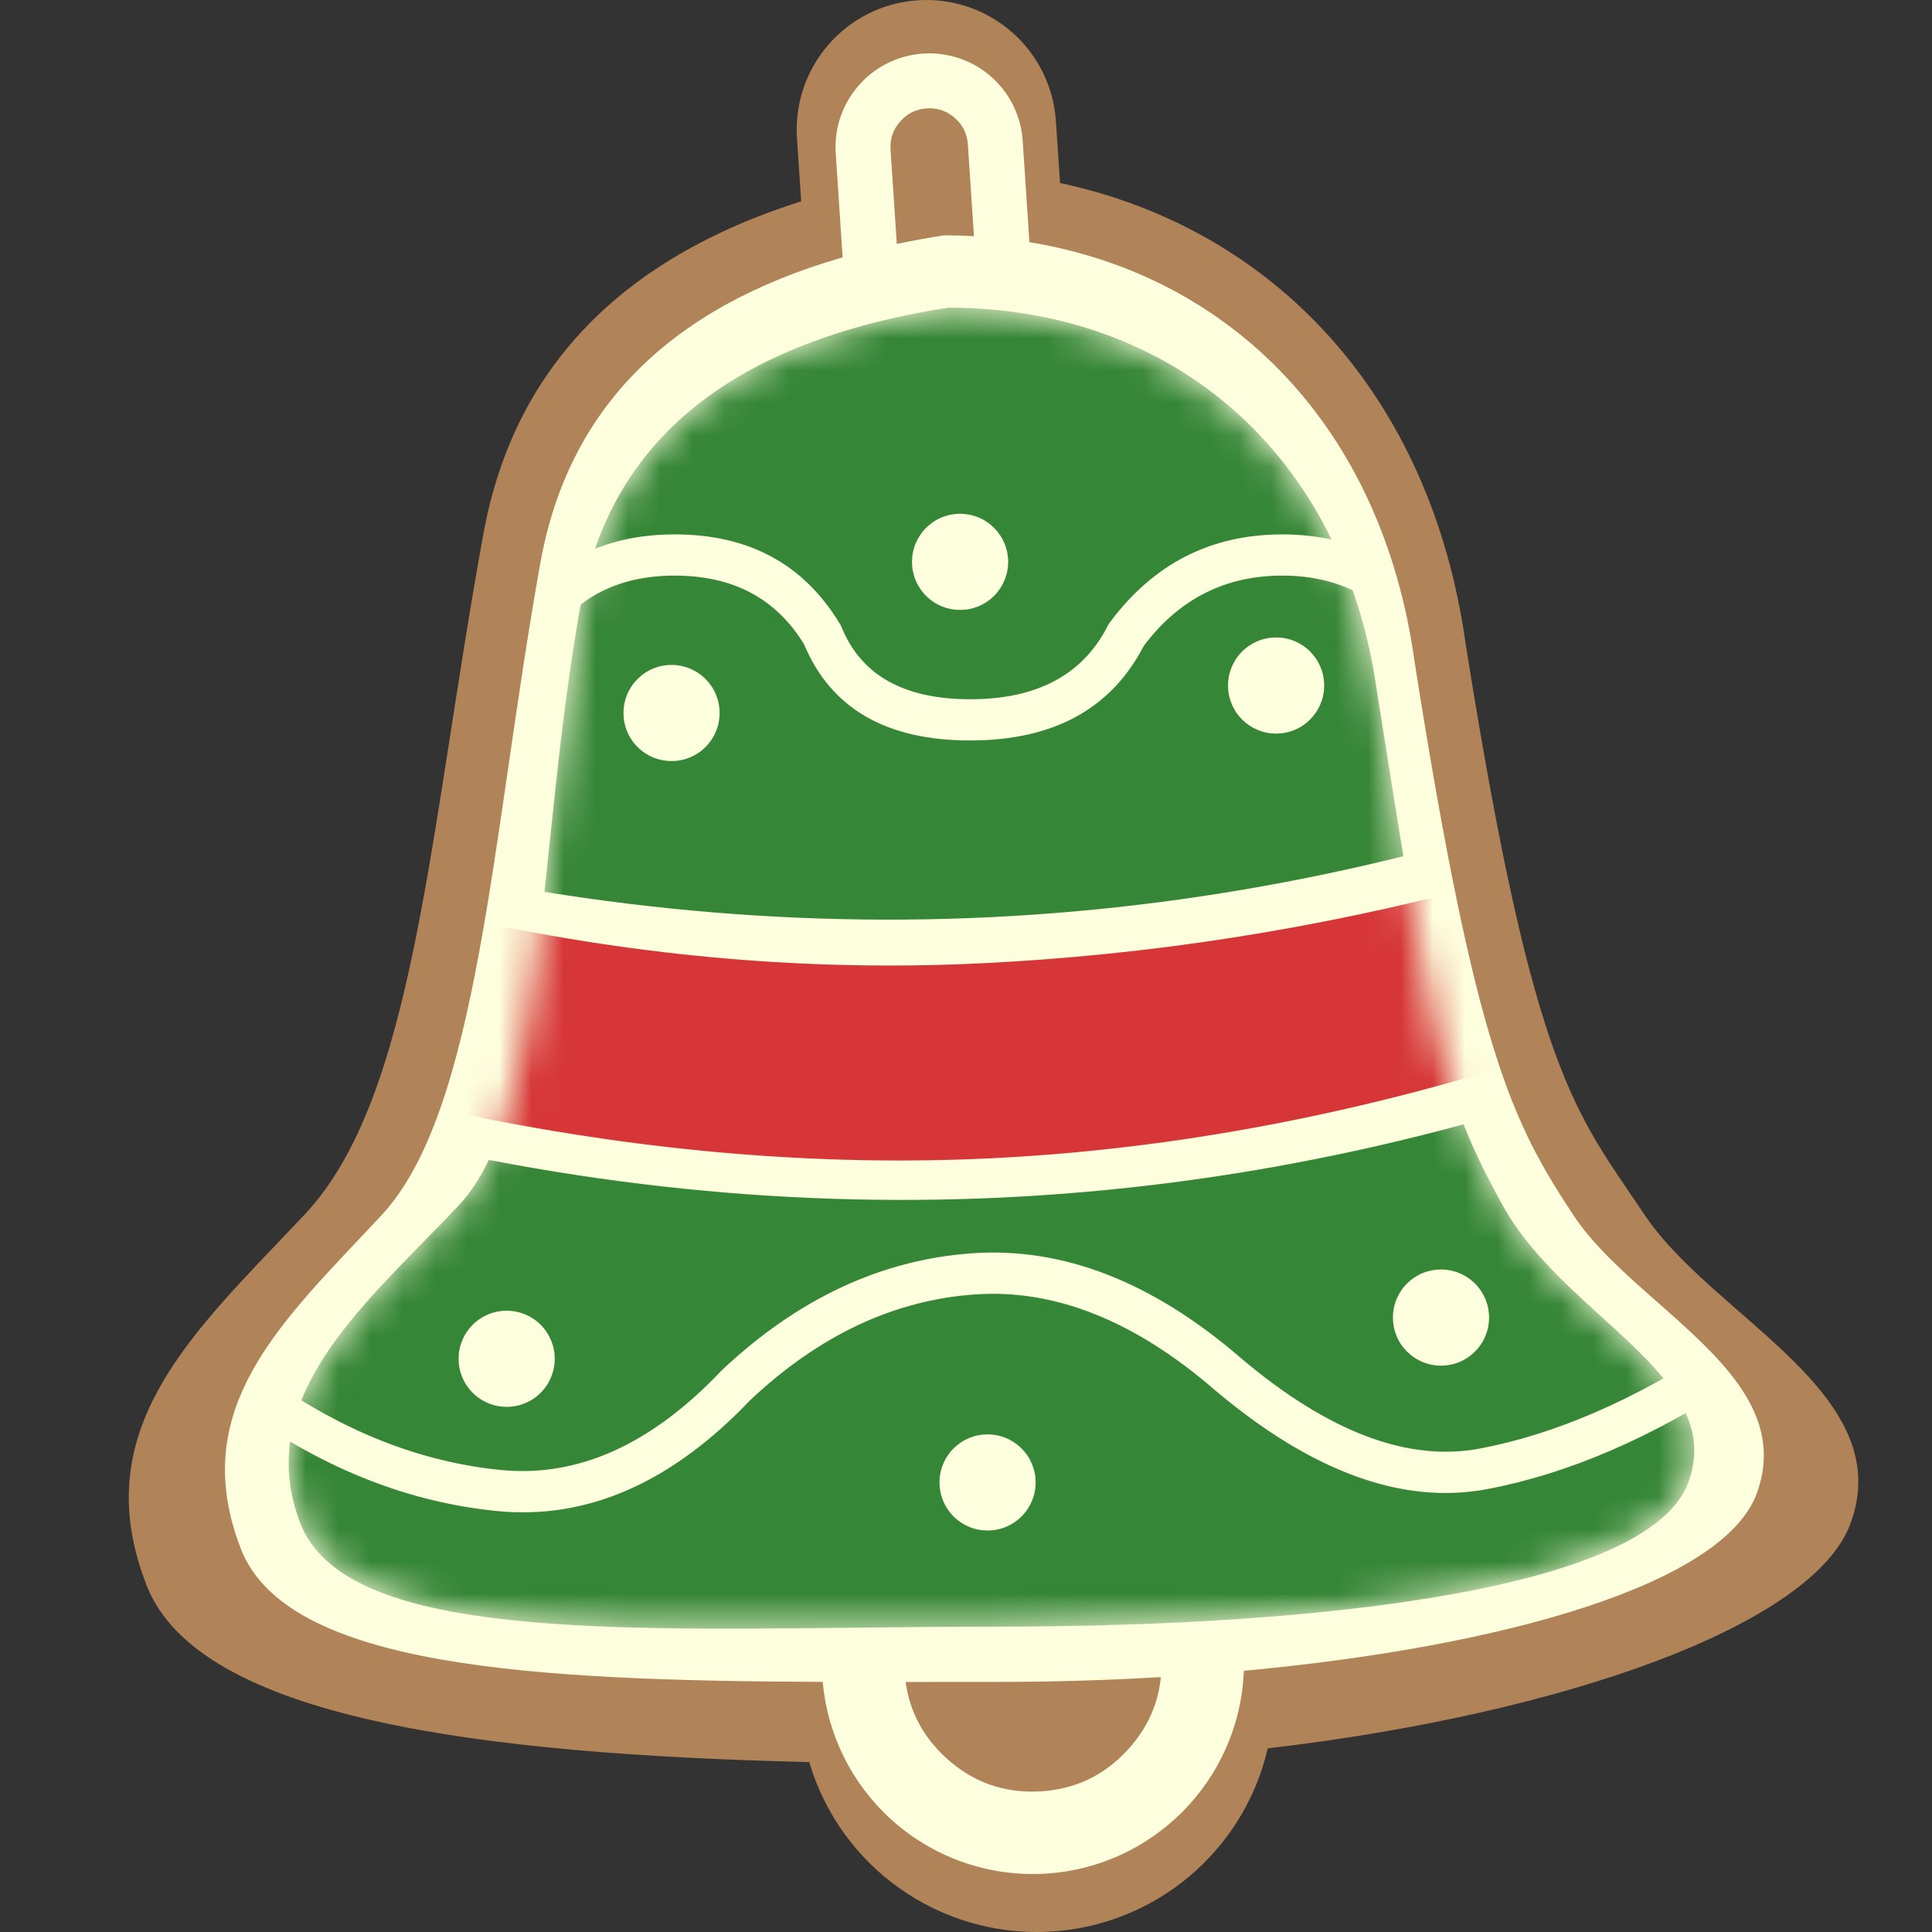 <svg xmlns="http://www.w3.org/2000/svg" xmlns:xlink="http://www.w3.org/1999/xlink" fill="none" version="1.1" width="60" height="60" viewBox="0 0 60 60"><rect x="0" y="0" width="60" height="60" fill="#333333" stroke="none"/><defs><mask id="master_svg0_106_86857" style="mask-type:alpha" maskUnits="objectBoundingBox"><g><path d="M13.147,38.573C10.615,41.156,7.977,43.848,9.334,47.319C10.666,50.726,18.124,50.643,26.641,50.548C28.075,50.532,29.539,50.516,31.009,50.516C41.209,50.516,51.222,49.327,52.432,46.039C53.175,44.019,51.557,42.549,49.753,40.91C48.619,39.88,47.412,38.783,46.671,37.441C44.751,33.965,44.494,32.398,42.766,21.496C41.728,14.054,36.369,9.555,29.453,9.555Q19.425,11.112,18.042,18.727C16.659,26.341,17.007,34.499,14.241,37.441C13.887,37.818,13.518,38.194,13.147,38.573Z" fill="#FFFFFF" fill-opacity="1"/></g></mask></defs><g><g></g><g><g><path d="M32.921,5.683C39.553,7.1,44.438,12.261,45.519,20.009C47.653,33.45,48.933,34.517,51.066,37.717C51.778,38.784,52.892,39.756,54.006,40.728C56.234,42.672,58.463,44.616,57.467,47.318C56.31,50.458,48.626,53.214,39.371,54.297C38.625,57.517,35.825,59.846,32.523,59.993C29.141,60.143,26.092,57.969,25.132,54.724C14.899,54.477,6.172,53.371,4.555,49.239C2.785,44.717,5.545,41.825,8.66,38.561C8.926,38.283,9.194,38.002,9.462,37.717C12.876,34.09,13.302,25.983,15.009,16.595Q16.401,8.942,24.881,6.252L24.751,4.298C24.602,2.078,26.282,0.157,28.503,0.009C29.569,-0.062,30.62,0.293,31.425,0.997C32.229,1.7,32.721,2.695,32.792,3.761L32.921,5.683Z" fill-rule="evenodd" fill="#B08359" fill-opacity="1"/></g><g><path d="M26.168,7.993L25.954,4.763C25.848,3.159,27.062,1.772,28.666,1.664C29.436,1.612,30.195,1.868,30.775,2.376C31.355,2.883,31.71,3.601,31.761,4.371L31.969,7.521C38.251,8.553,42.928,13.286,43.93,20.543C45.829,32.626,46.968,34.865,48.866,37.742C49.499,38.701,50.49,39.575,51.482,40.449C53.464,42.196,55.447,43.944,54.561,46.373C53.539,49.176,46.788,51.134,38.628,51.888C38.498,55.299,35.775,58.04,32.366,58.193C30.63,58.271,28.934,57.656,27.652,56.483C26.445,55.379,25.695,53.863,25.55,52.233C16.549,52.196,8.906,51.781,7.48,48.099C5.906,44.034,8.361,41.435,11.133,38.501C11.37,38.251,11.608,37.998,11.847,37.742C14.884,34.482,15.264,25.913,16.783,17.474Q18.069,10.325,26.168,7.993ZM30.246,7.334C29.938,7.317,29.627,7.308,29.312,7.308Q28.559,7.427,27.851,7.576L27.657,4.648Q27.624,4.151,27.953,3.776Q28.281,3.4,28.778,3.367Q29.275,3.333,29.65,3.661Q30.025,3.989,30.058,4.486L30.246,7.334ZM28.125,52.236Q28.316,53.619,29.381,54.593Q30.601,55.71,32.254,55.635Q33.906,55.561,35.024,54.34Q35.927,53.353,36.052,52.084C34.401,52.182,32.713,52.233,31.021,52.233C30.391,52.233,29.762,52.234,29.137,52.234C28.799,52.235,28.461,52.235,28.125,52.236Z" fill-rule="evenodd" fill="#FDFEDE" fill-opacity="1"/></g><g mask="url(#master_svg0_106_86857)"><g><path d="M13.147,38.573C10.615,41.156,7.977,43.848,9.334,47.319C10.666,50.726,18.124,50.643,26.641,50.548C28.075,50.532,29.539,50.516,31.009,50.516C41.209,50.516,51.222,49.327,52.432,46.039C53.175,44.019,51.557,42.549,49.753,40.91C48.619,39.88,47.412,38.783,46.671,37.441C44.751,33.965,44.494,32.398,42.766,21.496C41.728,14.054,36.369,9.555,29.453,9.555Q19.425,11.112,18.042,18.727C16.659,26.341,17.007,34.499,14.241,37.441C13.887,37.818,13.518,38.194,13.147,38.573Z" fill="#368637" fill-opacity="1"/></g><g transform="matrix(0.999,-0.048,0.048,0.999,-1.251,0.494)"><path d="M9.547,26.101L9.547,34.814Q20.075,38.202,30.604,38.202Q41.132,38.202,51.66,34.814L51.66,26.101Q41.132,29.489,30.604,29.489Q20.075,29.489,9.547,26.101Z" fill="#FDFEDE" fill-opacity="1"/></g><g transform="matrix(0.999,-0.048,0.048,0.999,-1.366,0.723)"><path d="M14.263,34.628Q22.549,36.745,30.388,36.745Q38.227,36.745,46.472,34.669L46.005,29.013Q38.207,30.683,30.367,30.683Q22.528,30.683,14.669,28.586L14.263,34.628Z" fill="#D63637" fill-opacity="1"/></g><g><path d="M44.01,20.082Q42.494,17.876,39.822,17.876Q37.161,17.876,35.521,20.059Q34.002,22.996,30.129,22.996Q26.216,22.996,24.971,20.009Q23.668,17.876,20.959,17.876Q18.226,17.876,16.924,20.049L15.826,19.391Q17.501,16.596,20.959,16.596Q24.418,16.596,26.093,19.391L26.118,19.433L26.137,19.479Q27.047,21.716,30.129,21.716Q33.248,21.716,34.404,19.431L34.429,19.383L34.461,19.339Q36.491,16.596,39.822,16.596Q43.168,16.596,45.065,19.357L44.01,20.082Z" fill-rule="evenodd" fill="#FDFEDE" fill-opacity="1"/></g><g transform="matrix(1,-0.022,-0.022,-1,1.063,94.551)"><path d="M53.368,51.569Q49.48,49.138,45.958,48.553Q42.61,47.997,38.629,51.506Q34.581,55.174,30.316,54.961Q26.089,54.749,22.487,51.502L22.474,51.49L22.461,51.477Q19.136,48.123,15.561,48.557Q11.842,49.008,8.433,51.54L7.669,50.513Q11.352,47.778,15.406,47.286Q19.597,46.777,23.357,50.563Q26.616,53.494,30.38,53.682Q34.115,53.869,37.782,50.546Q42.219,46.634,46.167,47.29Q49.942,47.917,54.047,50.484L53.368,51.569Z" fill-rule="evenodd" fill="#FDFEDE" fill-opacity="1"/></g><g><path d="M31.31,17.449Q31.31,17.522,31.302,17.595Q31.295,17.668,31.281,17.74Q31.267,17.812,31.245,17.882Q31.224,17.953,31.196,18.02Q31.168,18.088,31.133,18.153Q31.099,18.218,31.058,18.279Q31.017,18.34,30.971,18.396Q30.924,18.453,30.872,18.505Q30.82,18.557,30.764,18.603Q30.707,18.65,30.646,18.691Q30.585,18.732,30.52,18.766Q30.455,18.801,30.388,18.829Q30.32,18.857,30.25,18.878Q30.179,18.899,30.107,18.914Q30.035,18.928,29.962,18.935Q29.889,18.942,29.816,18.942Q29.743,18.942,29.67,18.935Q29.597,18.928,29.525,18.914Q29.453,18.899,29.383,18.878Q29.312,18.857,29.245,18.829Q29.177,18.801,29.112,18.766Q29.047,18.732,28.986,18.691Q28.925,18.65,28.869,18.603Q28.812,18.557,28.76,18.505Q28.708,18.453,28.662,18.396Q28.615,18.34,28.574,18.279Q28.534,18.218,28.499,18.153Q28.464,18.088,28.436,18.02Q28.408,17.953,28.387,17.882Q28.366,17.812,28.351,17.74Q28.337,17.668,28.33,17.595Q28.323,17.522,28.323,17.449Q28.323,17.376,28.33,17.303Q28.337,17.23,28.351,17.158Q28.366,17.086,28.387,17.015Q28.408,16.945,28.436,16.877Q28.464,16.81,28.499,16.745Q28.534,16.68,28.574,16.619Q28.615,16.558,28.662,16.501Q28.708,16.445,28.76,16.393Q28.812,16.341,28.869,16.294Q28.925,16.248,28.986,16.207Q29.047,16.166,29.112,16.132Q29.177,16.097,29.245,16.069Q29.312,16.041,29.383,16.02Q29.453,15.998,29.525,15.984Q29.597,15.97,29.67,15.963Q29.743,15.955,29.816,15.955Q29.889,15.955,29.962,15.963Q30.035,15.97,30.107,15.984Q30.179,15.998,30.25,16.02Q30.32,16.041,30.388,16.069Q30.455,16.097,30.52,16.132Q30.585,16.166,30.646,16.207Q30.707,16.248,30.764,16.294Q30.82,16.341,30.872,16.393Q30.924,16.445,30.971,16.501Q31.017,16.558,31.058,16.619Q31.099,16.68,31.133,16.745Q31.168,16.81,31.196,16.877Q31.224,16.945,31.245,17.015Q31.267,17.086,31.281,17.158Q31.295,17.23,31.302,17.303Q31.31,17.376,31.31,17.449Z" fill="#FDFEDE" fill-opacity="1"/></g><g><path d="M22.349,22.143Q22.349,22.216,22.341,22.289Q22.334,22.362,22.32,22.434Q22.306,22.506,22.284,22.576Q22.263,22.647,22.235,22.714Q22.207,22.782,22.172,22.847Q22.138,22.912,22.097,22.973Q22.056,23.034,22.01,23.09Q21.963,23.147,21.911,23.199Q21.859,23.251,21.803,23.297Q21.746,23.344,21.685,23.385Q21.624,23.425,21.559,23.46Q21.494,23.495,21.427,23.523Q21.359,23.551,21.289,23.572Q21.218,23.593,21.147,23.608Q21.075,23.622,21.002,23.629Q20.929,23.636,20.855,23.636Q20.782,23.636,20.709,23.629Q20.636,23.622,20.564,23.608Q20.492,23.593,20.422,23.572Q20.351,23.551,20.284,23.523Q20.216,23.495,20.151,23.46Q20.086,23.425,20.025,23.385Q19.964,23.344,19.908,23.297Q19.851,23.251,19.799,23.199Q19.747,23.147,19.701,23.09Q19.654,23.034,19.613,22.973Q19.573,22.912,19.538,22.847Q19.503,22.782,19.475,22.714Q19.447,22.647,19.426,22.576Q19.405,22.506,19.39,22.434Q19.376,22.362,19.369,22.289Q19.362,22.216,19.362,22.143Q19.362,22.069,19.369,21.996Q19.376,21.923,19.39,21.851Q19.405,21.779,19.426,21.709Q19.447,21.639,19.475,21.571Q19.503,21.503,19.538,21.439Q19.573,21.374,19.613,21.313Q19.654,21.252,19.701,21.195Q19.747,21.139,19.799,21.087Q19.851,21.035,19.908,20.988Q19.964,20.942,20.025,20.901Q20.086,20.86,20.151,20.826Q20.216,20.791,20.284,20.763Q20.351,20.735,20.422,20.714Q20.492,20.692,20.564,20.678Q20.636,20.664,20.709,20.656Q20.782,20.649,20.855,20.649Q20.929,20.649,21.002,20.656Q21.075,20.664,21.147,20.678Q21.218,20.692,21.289,20.714Q21.359,20.735,21.427,20.763Q21.494,20.791,21.559,20.826Q21.624,20.86,21.685,20.901Q21.746,20.942,21.803,20.988Q21.859,21.035,21.911,21.087Q21.963,21.139,22.01,21.195Q22.056,21.252,22.097,21.313Q22.138,21.374,22.172,21.439Q22.207,21.503,22.235,21.571Q22.263,21.639,22.284,21.709Q22.306,21.779,22.32,21.851Q22.334,21.923,22.341,21.996Q22.349,22.069,22.349,22.143Z" fill="#FDFEDE" fill-opacity="1"/></g><g><path d="M41.124,21.289Q41.124,21.363,41.117,21.436Q41.11,21.509,41.095,21.581Q41.081,21.653,41.06,21.723Q41.038,21.793,41.01,21.861Q40.982,21.929,40.948,21.993Q40.913,22.058,40.872,22.119Q40.831,22.18,40.785,22.237Q40.738,22.294,40.687,22.345Q40.635,22.397,40.578,22.444Q40.521,22.49,40.46,22.531Q40.399,22.572,40.334,22.607Q40.27,22.641,40.202,22.669Q40.134,22.697,40.064,22.719Q39.994,22.74,39.922,22.754Q39.85,22.768,39.777,22.776Q39.704,22.783,39.63,22.783Q39.557,22.783,39.484,22.776Q39.411,22.768,39.339,22.754Q39.267,22.74,39.197,22.719Q39.127,22.697,39.059,22.669Q38.991,22.641,38.926,22.607Q38.862,22.572,38.801,22.531Q38.74,22.49,38.683,22.444Q38.626,22.397,38.574,22.345Q38.523,22.294,38.476,22.237Q38.429,22.18,38.389,22.119Q38.348,22.058,38.313,21.993Q38.279,21.929,38.251,21.861Q38.223,21.793,38.201,21.723Q38.18,21.653,38.166,21.581Q38.151,21.509,38.144,21.436Q38.137,21.363,38.137,21.289Q38.137,21.216,38.144,21.143Q38.151,21.07,38.166,20.998Q38.18,20.926,38.201,20.856Q38.223,20.786,38.251,20.718Q38.279,20.65,38.313,20.585Q38.348,20.521,38.389,20.46Q38.429,20.399,38.476,20.342Q38.523,20.285,38.574,20.233Q38.626,20.181,38.683,20.135Q38.74,20.088,38.801,20.048Q38.862,20.007,38.926,19.972Q38.991,19.938,39.059,19.91Q39.127,19.881,39.197,19.86Q39.267,19.839,39.339,19.825Q39.411,19.81,39.484,19.803Q39.557,19.796,39.63,19.796Q39.704,19.796,39.777,19.803Q39.85,19.81,39.922,19.825Q39.994,19.839,40.064,19.86Q40.134,19.881,40.202,19.91Q40.27,19.938,40.334,19.972Q40.399,20.007,40.46,20.048Q40.521,20.088,40.578,20.135Q40.635,20.181,40.687,20.233Q40.738,20.285,40.785,20.342Q40.831,20.399,40.872,20.46Q40.913,20.521,40.948,20.585Q40.982,20.65,41.01,20.718Q41.038,20.786,41.06,20.856Q41.081,20.926,41.095,20.998Q41.11,21.07,41.117,21.143Q41.124,21.216,41.124,21.289Z" fill="#FDFEDE" fill-opacity="1"/></g><g><path d="M17.228,42.198Q17.228,42.272,17.221,42.345Q17.214,42.418,17.199,42.49Q17.185,42.562,17.164,42.632Q17.142,42.702,17.114,42.77Q17.086,42.838,17.052,42.902Q17.017,42.967,16.976,43.028Q16.936,43.089,16.889,43.146Q16.843,43.202,16.791,43.254Q16.739,43.306,16.682,43.353Q16.625,43.399,16.564,43.44Q16.503,43.481,16.439,43.515Q16.374,43.55,16.306,43.578Q16.238,43.606,16.168,43.627Q16.098,43.649,16.026,43.663Q15.954,43.677,15.881,43.685Q15.808,43.692,15.735,43.692Q15.661,43.692,15.588,43.685Q15.515,43.677,15.443,43.663Q15.371,43.649,15.301,43.627Q15.231,43.606,15.163,43.578Q15.095,43.55,15.031,43.515Q14.966,43.481,14.905,43.44Q14.844,43.399,14.787,43.353Q14.73,43.306,14.679,43.254Q14.627,43.202,14.58,43.146Q14.534,43.089,14.493,43.028Q14.452,42.967,14.417,42.902Q14.383,42.838,14.355,42.77Q14.327,42.702,14.305,42.632Q14.284,42.562,14.27,42.49Q14.255,42.418,14.248,42.345Q14.241,42.272,14.241,42.198Q14.241,42.125,14.248,42.052Q14.255,41.979,14.27,41.907Q14.284,41.835,14.305,41.765Q14.327,41.695,14.355,41.627Q14.383,41.559,14.417,41.494Q14.452,41.43,14.493,41.369Q14.534,41.308,14.58,41.251Q14.627,41.194,14.679,41.142Q14.73,41.09,14.787,41.044Q14.844,40.997,14.905,40.956Q14.966,40.916,15.031,40.881Q15.095,40.847,15.163,40.818Q15.231,40.79,15.301,40.769Q15.371,40.748,15.443,40.733Q15.515,40.719,15.588,40.712Q15.661,40.705,15.735,40.705Q15.808,40.705,15.881,40.712Q15.954,40.719,16.026,40.733Q16.098,40.748,16.168,40.769Q16.238,40.79,16.306,40.818Q16.374,40.847,16.439,40.881Q16.503,40.916,16.564,40.956Q16.625,40.997,16.682,41.044Q16.739,41.09,16.791,41.142Q16.843,41.194,16.889,41.251Q16.936,41.308,16.976,41.369Q17.017,41.43,17.052,41.494Q17.086,41.559,17.114,41.627Q17.142,41.695,17.164,41.765Q17.185,41.835,17.199,41.907Q17.214,41.979,17.221,42.052Q17.228,42.125,17.228,42.198Z" fill="#FDFEDE" fill-opacity="1"/></g><g><path d="M32.163,46.039Q32.163,46.112,32.156,46.185Q32.149,46.258,32.134,46.33Q32.12,46.402,32.099,46.472Q32.077,46.542,32.049,46.61Q32.021,46.678,31.987,46.743Q31.952,46.807,31.911,46.868Q31.871,46.929,31.824,46.986Q31.777,47.043,31.726,47.095Q31.674,47.147,31.617,47.193Q31.56,47.24,31.499,47.28Q31.438,47.321,31.374,47.356Q31.309,47.39,31.241,47.418Q31.173,47.447,31.103,47.468Q31.033,47.489,30.961,47.503Q30.889,47.518,30.816,47.525Q30.743,47.532,30.67,47.532Q30.596,47.532,30.523,47.525Q30.45,47.518,30.378,47.503Q30.306,47.489,30.236,47.468Q30.166,47.447,30.098,47.418Q30.03,47.39,29.965,47.356Q29.901,47.321,29.84,47.28Q29.779,47.24,29.722,47.193Q29.665,47.147,29.613,47.095Q29.562,47.043,29.515,46.986Q29.468,46.929,29.428,46.868Q29.387,46.807,29.352,46.743Q29.318,46.678,29.29,46.61Q29.262,46.542,29.24,46.472Q29.219,46.402,29.205,46.33Q29.19,46.258,29.183,46.185Q29.176,46.112,29.176,46.039Q29.176,45.965,29.183,45.892Q29.19,45.819,29.205,45.747Q29.219,45.675,29.24,45.605Q29.262,45.535,29.29,45.467Q29.318,45.399,29.352,45.335Q29.387,45.27,29.428,45.209Q29.468,45.148,29.515,45.091Q29.562,45.034,29.613,44.983Q29.665,44.931,29.722,44.884Q29.779,44.838,29.84,44.797Q29.901,44.756,29.965,44.722Q30.03,44.687,30.098,44.659Q30.166,44.631,30.236,44.609Q30.306,44.588,30.378,44.574Q30.45,44.56,30.523,44.552Q30.596,44.545,30.67,44.545Q30.743,44.545,30.816,44.552Q30.889,44.56,30.961,44.574Q31.033,44.588,31.103,44.609Q31.173,44.631,31.241,44.659Q31.309,44.687,31.374,44.722Q31.438,44.756,31.499,44.797Q31.56,44.838,31.617,44.884Q31.674,44.931,31.726,44.983Q31.777,45.034,31.824,45.091Q31.871,45.148,31.911,45.209Q31.952,45.27,31.987,45.335Q32.021,45.399,32.049,45.467Q32.077,45.535,32.099,45.605Q32.12,45.675,32.134,45.747Q32.149,45.819,32.156,45.892Q32.163,45.965,32.163,46.039Z" fill="#FDFEDE" fill-opacity="1"/></g><g><path d="M46.245,40.918Q46.245,40.991,46.237,41.065Q46.23,41.138,46.216,41.209Q46.202,41.281,46.18,41.352Q46.159,41.422,46.131,41.49Q46.103,41.557,46.068,41.622Q46.034,41.687,45.993,41.748Q45.952,41.809,45.906,41.866Q45.859,41.922,45.807,41.974Q45.755,42.026,45.698,42.073Q45.642,42.119,45.581,42.16Q45.52,42.201,45.455,42.235Q45.39,42.27,45.323,42.298Q45.255,42.326,45.185,42.347Q45.114,42.369,45.042,42.383Q44.97,42.397,44.897,42.404Q44.824,42.412,44.751,42.412Q44.678,42.412,44.605,42.404Q44.532,42.397,44.46,42.383Q44.388,42.369,44.317,42.347Q44.247,42.326,44.179,42.298Q44.112,42.27,44.047,42.235Q43.982,42.201,43.921,42.16Q43.86,42.119,43.804,42.073Q43.747,42.026,43.695,41.974Q43.643,41.922,43.597,41.866Q43.55,41.809,43.509,41.748Q43.468,41.687,43.434,41.622Q43.399,41.557,43.371,41.49Q43.343,41.422,43.322,41.352Q43.301,41.281,43.286,41.209Q43.272,41.138,43.265,41.065Q43.258,40.991,43.258,40.918Q43.258,40.845,43.265,40.772Q43.272,40.699,43.286,40.627Q43.301,40.555,43.322,40.485Q43.343,40.414,43.371,40.347Q43.399,40.279,43.434,40.214Q43.468,40.149,43.509,40.088Q43.55,40.027,43.597,39.971Q43.643,39.914,43.695,39.862Q43.747,39.81,43.804,39.764Q43.86,39.717,43.921,39.676Q43.982,39.636,44.047,39.601Q44.112,39.566,44.179,39.538Q44.247,39.51,44.317,39.489Q44.388,39.468,44.46,39.453Q44.532,39.439,44.605,39.432Q44.678,39.425,44.751,39.425Q44.824,39.425,44.897,39.432Q44.97,39.439,45.042,39.453Q45.114,39.468,45.185,39.489Q45.255,39.51,45.323,39.538Q45.39,39.566,45.455,39.601Q45.52,39.636,45.581,39.676Q45.642,39.717,45.698,39.764Q45.755,39.81,45.807,39.862Q45.859,39.914,45.906,39.971Q45.952,40.027,45.993,40.088Q46.034,40.149,46.068,40.214Q46.103,40.279,46.131,40.347Q46.159,40.414,46.18,40.485Q46.202,40.555,46.216,40.627Q46.23,40.699,46.237,40.772Q46.245,40.845,46.245,40.918Z" fill="#FDFEDE" fill-opacity="1"/></g></g></g></g></svg>